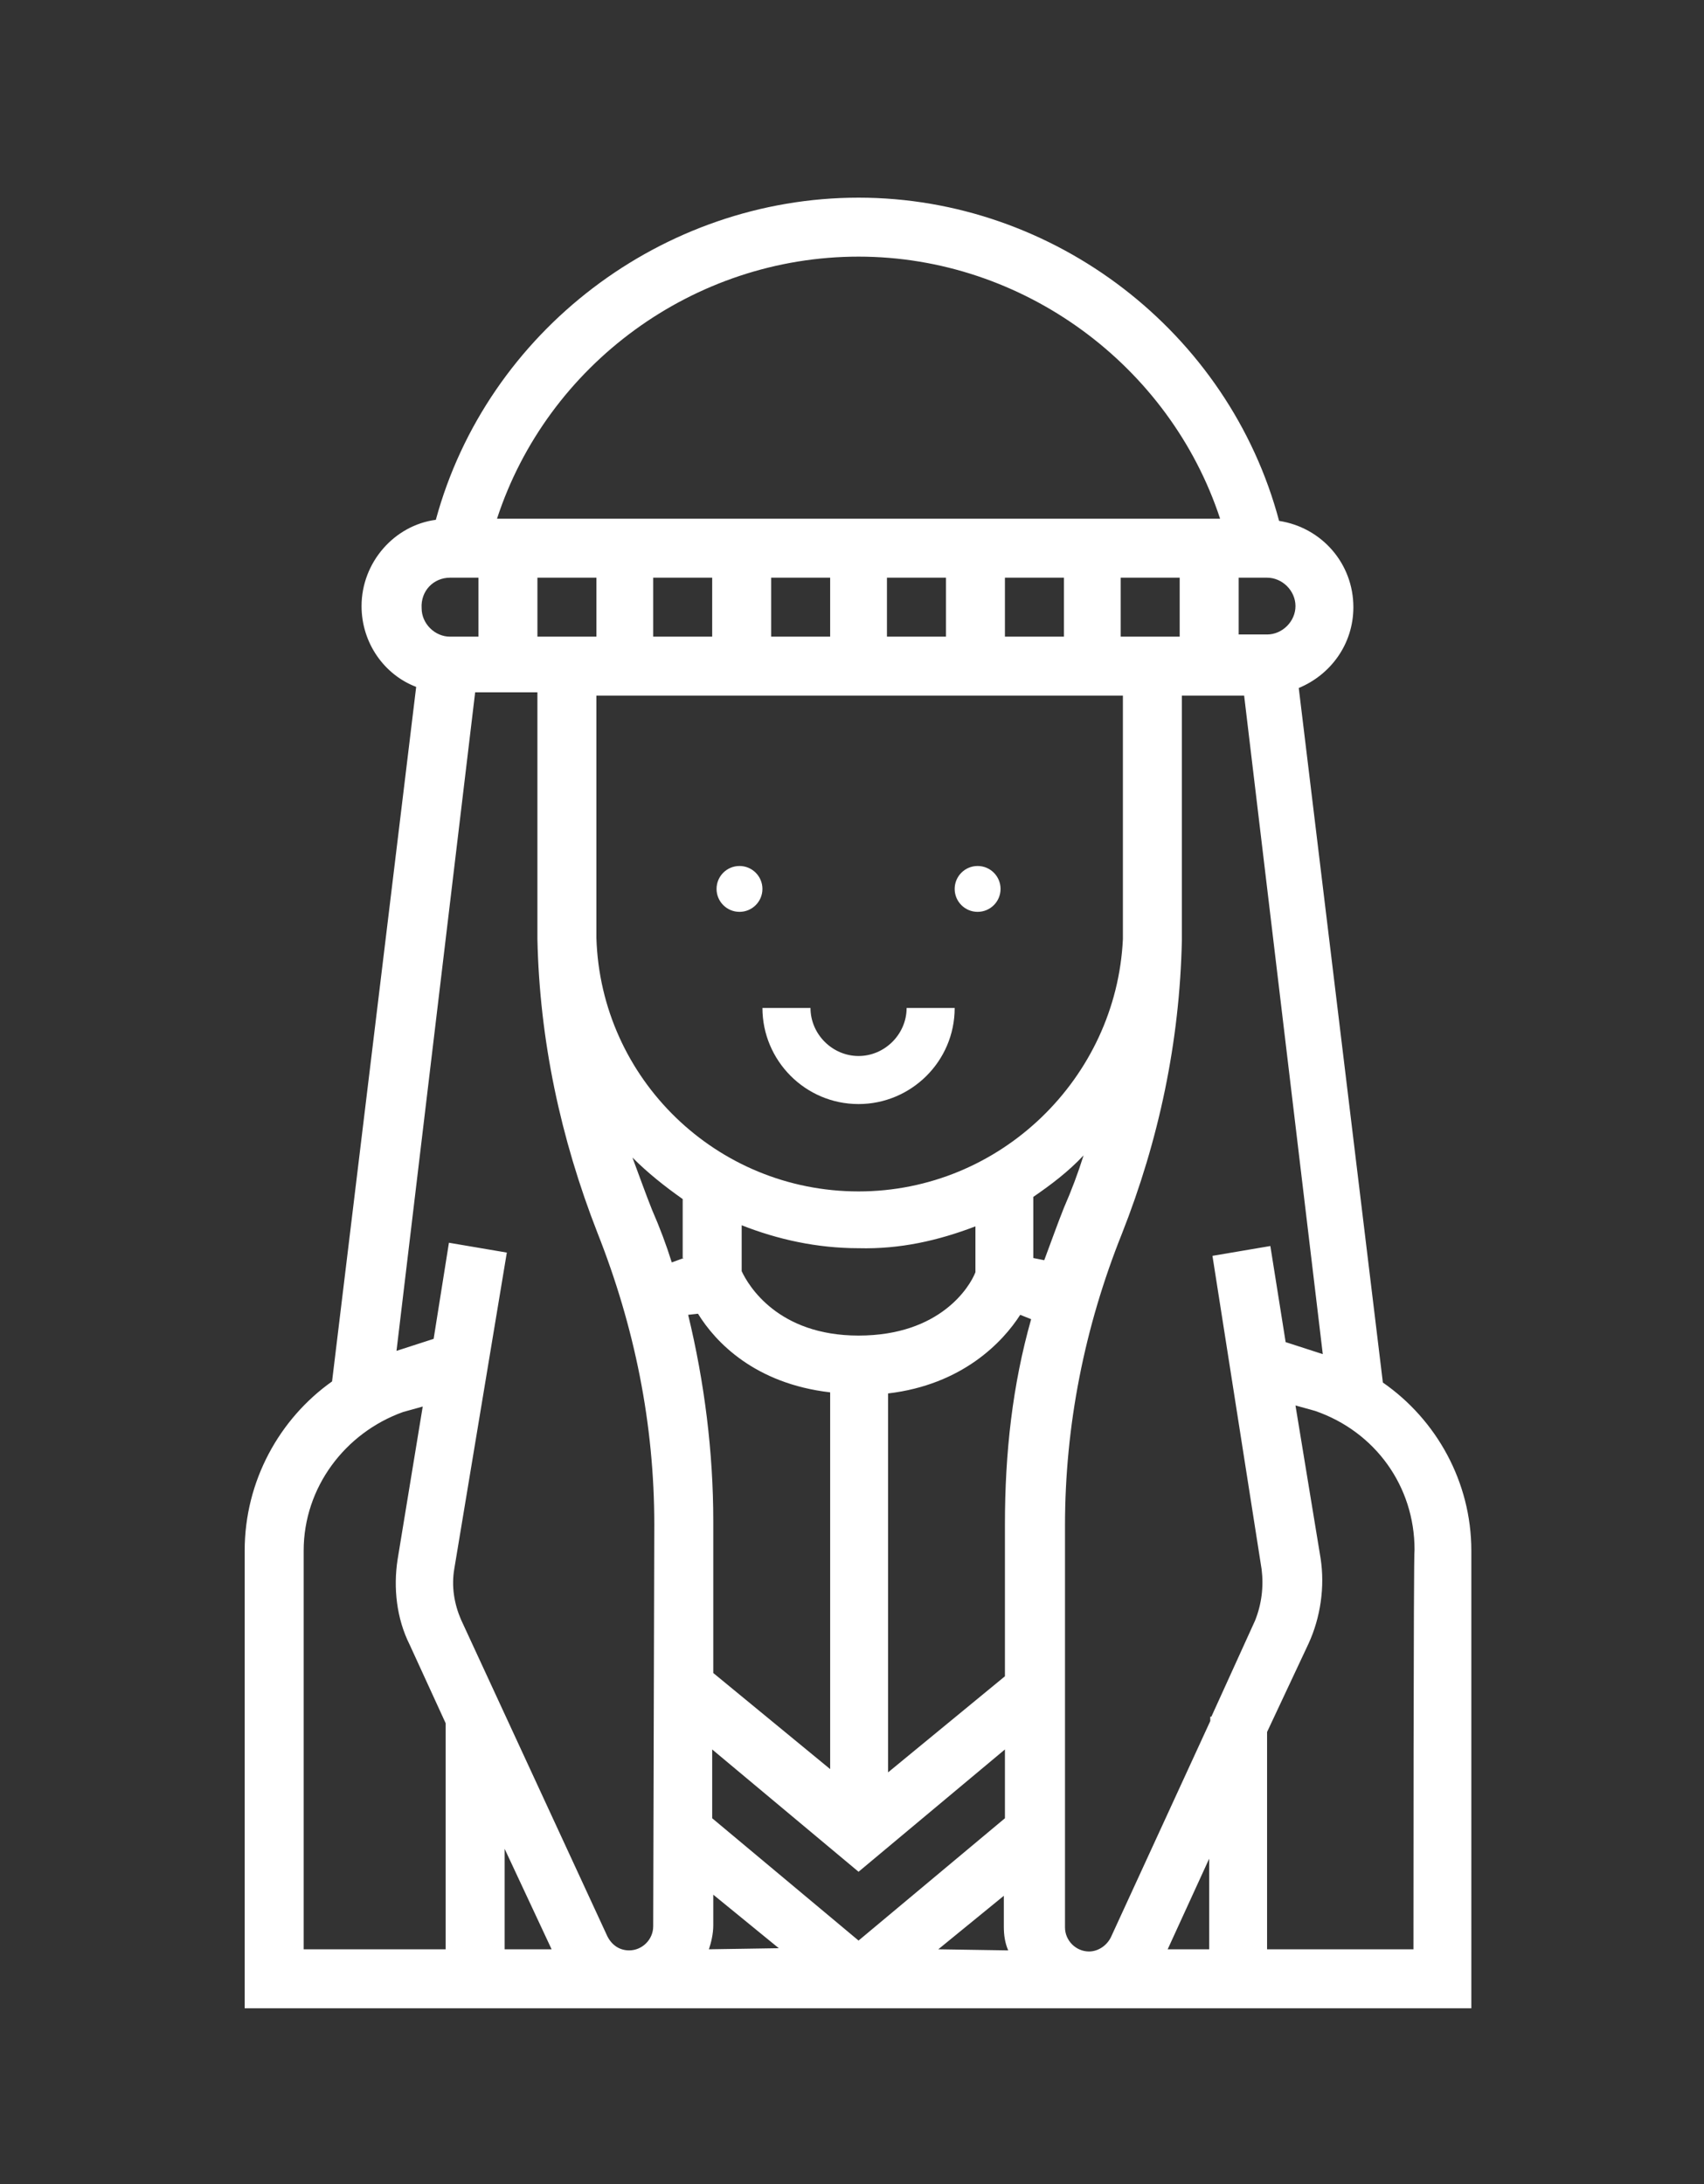 <?xml version="1.0" encoding="utf-8"?>
<!-- Generator: Adobe Illustrator 23.0.2, SVG Export Plug-In . SVG Version: 6.00 Build 0)  -->
<svg version="1.1" id="Layer_1" xmlns="http://www.w3.org/2000/svg" xmlns:xlink="http://www.w3.org/1999/xlink" x="0px" y="0px"
	 viewBox="0 0 156 200" style="enable-background:new 0 0 156 200;" xml:space="preserve">
<rect x="0" y="0" width="156" height="200" fill="#333333" stroke="none"/>
<style type="text/css">
	.st0{fill:#FFFFFF;}
</style>
<g>
	<g>
		<path class="st0" d="M126.6,126.6L118.9,63c2.9-1.2,5-4,5-7.4c0-4-2.9-7.3-6.8-7.9c-4.6-17.3-20.6-29.6-38.5-29.6
			s-34,12.2-38.7,29.5c-3.8,0.5-6.8,3.9-6.8,7.9c0,3.4,2.1,6.3,5,7.4l-7.7,63.6c-4.8,3.4-8,9.1-8,15.5v41.9h112.3V142
			C134.7,135.7,131.5,130,126.6,126.6z M113.4,52.9h2.6c1.4,0,2.6,1.2,2.6,2.6c0,1.4-1.2,2.6-2.6,2.6h-2.6V52.9z M78.6,23.5
			c15.1,0,28.5,10,33.1,24H45.5C50.1,33.4,63.5,23.5,78.6,23.5z M108,52.9v5.4h-5.4v-5.4H108z M78.6,109.1c-13,0-23.6-10.3-24-23.2
			c0-0.6,0-1.3,0-2v-7.1V63.7h48.2v13.4V84c0,0.6,0,1.3,0,2C102.2,98.7,91.6,109.1,78.6,109.1z M89.3,112.3v4.2
			c-0.5,1.3-3.2,5.8-10.7,5.8c-7.4,0-10.1-4.6-10.7-5.9v-4.2c3.3,1.3,6.9,2.1,10.7,2.1C82.4,114.4,85.9,113.6,89.3,112.3z
			 M49.2,58.3v-5.4h5.4v5.4H49.2z M59.8,58.3v-5.4h5.4v5.4H59.8z M70.6,58.3v-5.4h5.4v5.4H70.6z M81.2,58.3v-5.4h5.4v5.4H81.2z
			 M92,58.3v-5.4h5.4v5.4H92z M41.2,52.9h2.6v5.4h-2.6c-1.4,0-2.6-1.2-2.6-2.6C38.5,54.1,39.7,52.9,41.2,52.9z M40.8,178.5h-13
			v-36.5c0-5.8,3.8-10.8,9.1-12.7l1.8-0.5l-2.3,14c-0.4,2.6-0.1,5.4,1.1,7.8l3.3,7.2V178.5z M46.2,178.5v-9.2l4.3,9.2H46.2z
			 M59.8,176.4c0,1.2-1,2.2-2.2,2.2c-0.9,0-1.6-0.5-2-1.3l-13.4-29c-0.6-1.4-0.9-3-0.6-4.7l4.8-28.9l-5.3-0.9l-1.4,8.8l-3.4,1.1
			l7.2-60.3h5.7v13.4v7.2v1.1c0,0.4,0,0.5,0,0.9c0.2,9.2,2.1,18.2,5.5,26.9c3.4,8.6,5.2,17.5,5.2,26.7L59.8,176.4L59.8,176.4
			L59.8,176.4z M62.6,115.2l-1.1,0.4c-0.5-1.6-1.1-3.2-1.8-4.8c-0.6-1.5-1.2-3.2-1.8-4.8c1.4,1.4,2.9,2.6,4.6,3.8V115.2z
			 M63.9,120.3c1.6,2.6,5.2,6.4,12.1,7.2v34.5l-10.7-8.8v-13.9c0-6.3-0.8-12.7-2.3-18.9L63.9,120.3z M64.9,178.5
			c0.2-0.6,0.4-1.4,0.4-2.2v-2.8l6,4.9L64.9,178.5L64.9,178.5z M65.2,166.5v-6.3l13.4,11.2L92,160.2v6.3l-13.4,11.2L65.2,166.5z
			 M85.9,178.5l6-4.9v2.8c0,0.8,0.1,1.5,0.4,2.2L85.9,178.5L85.9,178.5z M92,139.6v13.9l-10.7,8.8v-34.7c6.8-0.8,10.5-4.7,12.1-7.2
			l1,0.4C92.7,126.8,92,133,92,139.6z M94.6,115.2v-5.6c1.6-1.1,3.2-2.3,4.6-3.8c-0.5,1.6-1.1,3.2-1.8,4.8c-0.6,1.5-1.2,3.2-1.8,4.8
			L94.6,115.2z M110.7,178.5h-3.8l3.8-8.3V178.5z M115.5,143.7c0.2,1.6,0,3.2-0.6,4.7l-4,8.8h-0.1v0.4l-9.1,19.8
			c-0.4,0.8-1.2,1.3-2,1.3c-1.2,0-2.2-1-2.2-2.2v-36.8c0-9.2,1.8-18.2,5.2-26.7c3.4-8.6,5.3-17.6,5.5-26.9c0-0.4,0-0.5,0-0.9V84
			v-7.1V63.7h5.7l7.2,60.3l-3.4-1.1l-1.4-8.8l-5.3,0.9L115.5,143.7z M129.4,178.5H116v-19.9l3.8-8.1c1.1-2.4,1.5-5.2,1.1-7.8
			l-2.3-14l1.8,0.5c5.5,1.9,9.1,6.9,9.1,12.7C129.4,142,129.4,178.5,129.4,178.5z"/>
	</g>
</g>
<g>
	<g>
		<circle class="st0" cx="89.5" cy="81.4" r="2.1"/>
	</g>
</g>
<g>
	<g>
		<circle class="st0" cx="67.7" cy="81.4" r="2.1"/>
	</g>
</g>
<g>
	<g>
		<path class="st0" d="M83,92.3c0,2.4-2,4.4-4.4,4.4c-2.4,0-4.4-2-4.4-4.4h-4.4c0,4.8,3.9,8.8,8.8,8.8c4.8,0,8.8-3.9,8.8-8.8H83z"/>
	</g>
</g>
</svg>
